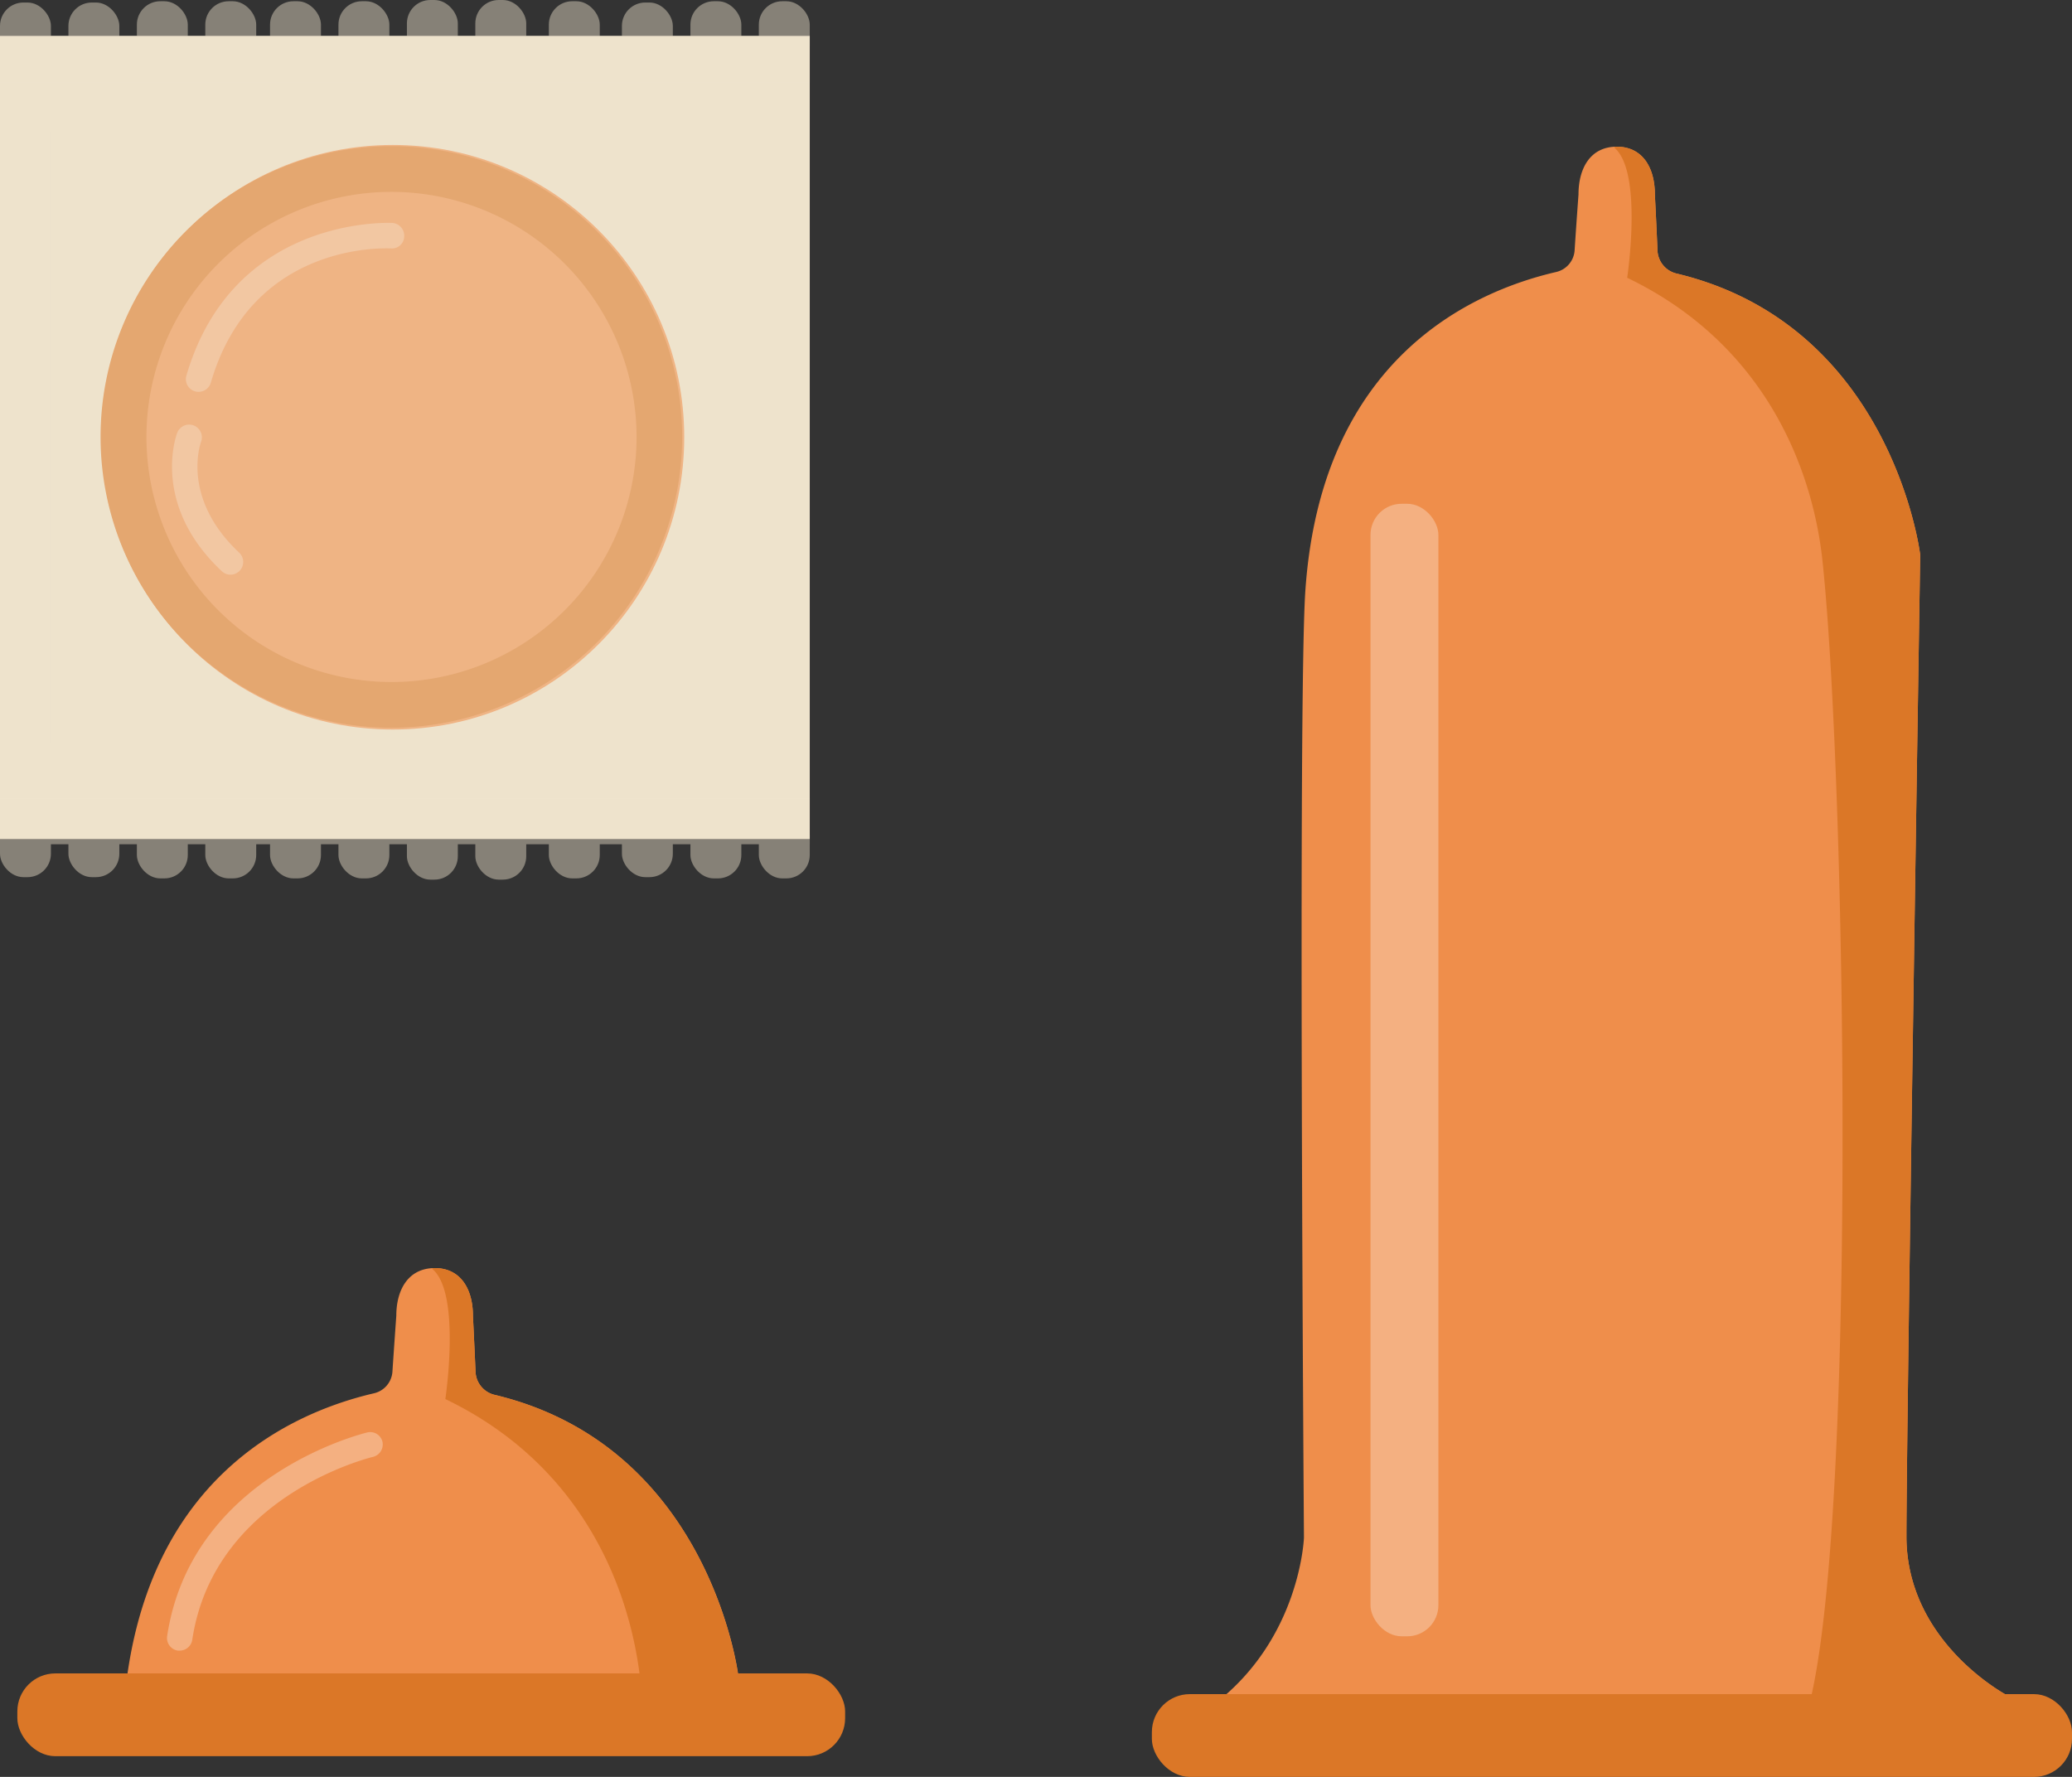 <?xml version="1.0" encoding="UTF-8"?> <svg xmlns="http://www.w3.org/2000/svg" viewBox="0 0 418.26 358.68"><rect x="0" y="0" width="418.26" height="358.68" fill="#333333" stroke="none"/><defs><style>.cls-1{fill:#ef8e4b;}.cls-2{fill:#db7727;}.cls-3,.cls-7{fill:#fff;}.cls-3,.cls-6{opacity:0.3;}.cls-4,.cls-8{fill:#eee3cc;}.cls-5,.cls-8{opacity:0.44;}</style></defs><g id="Layer_2" data-name="Layer 2"><g id="Camada_1" data-name="Camada 1"><path class="cls-1" d="M384.84,310.13c0-21.62,2.78-198.13,2.78-198.13s-5.55-46.31-49.13-56.77a5,5,0,0,1-3.9-4.59c-.18-4.5-.53-11.38-.53-11.38,0-5.31-2.41-9.65-7.71-9.65s-7.71,4.34-7.71,9.65c0,0-.5,6.82-.78,11.24a4.81,4.81,0,0,1-3.71,4.4c-17.27,4-47.47,17.65-50.65,64.39-1.51,22.28-.28,191.08-.28,191.08s-.7,20.39-18.2,33.7l121.25,6.25,39.17-7.95S384.84,331.76,384.84,310.13Z"></path><path class="cls-2" d="M384.84,310.13c0-21.62,2.78-198.13,2.78-198.13s-5.55-46.31-49.13-56.77a5,5,0,0,1-3.9-4.59c-.18-4.5-.53-11.38-.53-11.38,0-5.31-2.41-9.65-7.71-9.65-.16,0-.29,0-.45.05,0,.06,0,.13,0,.17,5.79,4.93,2.57,26.24,2.57,26.24C356.77,69.68,366,95.29,367.9,113.3c5,47.19,7.28,213-4.77,236.86l3.14.16,39.17-7.95S384.84,331.76,384.84,310.13Z"></path><rect class="cls-2" x="232.52" y="341.97" width="185.74" height="16.71" rx="7.67"></rect><rect class="cls-3" x="276.65" y="101.69" width="13.71" height="228.61" rx="6.29"></rect><path class="cls-1" d="M149,341.87c0-2.22.06-3.53.06-3.53S143.47,292,99.89,281.57A5,5,0,0,1,96,277c-.19-4.5-.53-11.39-.53-11.39,0-5.3-2.41-9.64-7.71-9.64S80,260.29,80,265.59c0,0-.49,6.82-.78,11.25a4.81,4.81,0,0,1-3.71,4.4c-17,3.95-46.68,17.38-50.47,62.75C25.08,344,138.89,339.55,149,341.87Z"></path><path class="cls-2" d="M89.9,282.41c28.28,13.6,37.51,39.22,39.41,57.23.1,1,.2,2,.3,3.1a37.26,37.26,0,0,1,19.36-.87c0-2.22.06-3.53.06-3.53S143.47,292,99.89,281.57A5,5,0,0,1,96,277c-.19-4.5-.53-11.39-.53-11.39,0-5.3-2.41-9.64-7.71-9.64-.17,0-.3,0-.45.05s0,.13,0,.17C93.11,261.09,89.9,282.41,89.9,282.41Z"></path><rect class="cls-2" x="3.5" y="337.79" width="167.1" height="16.71" rx="7.67"></rect><rect class="cls-4" y="7.25" width="163.46" height="162.11"></rect><g class="cls-5"><rect class="cls-4" y="0.51" width="10.28" height="13.74" rx="4.72"></rect><rect class="cls-4" x="13.81" y="0.51" width="10.28" height="13.74" rx="4.72"></rect><rect class="cls-4" x="27.63" y="0.25" width="10.28" height="13.74" rx="4.72"></rect><rect class="cls-4" x="41.44" y="0.25" width="10.28" height="13.74" rx="4.72"></rect><rect class="cls-4" x="54.51" y="0.25" width="10.28" height="13.74" rx="4.72"></rect><rect class="cls-4" x="68.32" y="0.25" width="10.28" height="13.74" rx="4.72"></rect><rect class="cls-4" x="82.14" width="10.28" height="13.74" rx="4.72"></rect><rect class="cls-4" x="95.95" width="10.28" height="13.74" rx="4.72"></rect><rect class="cls-4" x="125.54" y="0.51" width="10.28" height="13.74" rx="4.72"></rect><rect class="cls-4" x="139.37" y="0.25" width="10.28" height="13.74" rx="4.72"></rect><rect class="cls-4" x="153.18" y="0.25" width="10.28" height="13.74" rx="4.72"></rect><rect class="cls-4" x="110.79" y="0.25" width="10.28" height="13.74" rx="4.72"></rect><rect class="cls-4" y="7.25" width="163.46" height="9.4"></rect></g><g class="cls-5"><rect class="cls-4" y="163.52" width="10.28" height="13.54" rx="4.72"></rect><rect class="cls-4" x="13.81" y="163.52" width="10.28" height="13.54" rx="4.72"></rect><rect class="cls-4" x="27.63" y="163.77" width="10.28" height="13.54" rx="4.72"></rect><rect class="cls-4" x="41.44" y="163.77" width="10.28" height="13.54" rx="4.72"></rect><rect class="cls-4" x="54.51" y="163.77" width="10.28" height="13.54" rx="4.72"></rect><rect class="cls-4" x="68.32" y="163.77" width="10.28" height="13.54" rx="4.72"></rect><rect class="cls-4" x="82.14" y="164.02" width="10.28" height="13.54" rx="4.72"></rect><rect class="cls-4" x="95.95" y="164.02" width="10.28" height="13.54" rx="4.72"></rect><rect class="cls-4" x="125.54" y="163.52" width="10.28" height="13.54" rx="4.72"></rect><rect class="cls-4" x="139.37" y="163.77" width="10.28" height="13.54" rx="4.72"></rect><rect class="cls-4" x="153.18" y="163.77" width="10.28" height="13.54" rx="4.72"></rect><rect class="cls-4" x="110.79" y="163.77" width="10.28" height="13.54" rx="4.72"></rect><rect class="cls-4" y="161.15" width="163.46" height="9.27"></rect></g><rect class="cls-4" x="12.11" y="26.48" width="140.84" height="123.74"></rect><ellipse class="cls-1" cx="79.29" cy="88.26" rx="58.83" ry="59"></ellipse><path class="cls-2" d="M79,146.9a58.7,58.7,0,1,1,58.7-58.7A58.76,58.76,0,0,1,79,146.9ZM79,38.73A49.47,49.47,0,1,0,128.5,88.2,49.52,49.52,0,0,0,79,38.73Z"></path><g class="cls-6"><path class="cls-7" d="M40.1,79.1a2.56,2.56,0,0,1-2.47-3.29C47.1,43.34,78.88,45,79.19,45a2.57,2.57,0,0,1,2.4,2.73,2.46,2.46,0,0,1-2.72,2.41c-1.14,0-28-1.35-36.3,27.07A2.59,2.59,0,0,1,40.1,79.1Z"></path><path class="cls-7" d="M46.52,116a2.52,2.52,0,0,1-1.75-.7c-14.27-13.38-9.23-27.34-9-27.92a2.57,2.57,0,0,1,4.82,1.8h0c-.17.46-4,11.42,7.7,22.38A2.57,2.57,0,0,1,46.52,116Z"></path></g><rect class="cls-8" x="10.2" y="26.48" width="140.84" height="123.74"></rect><path class="cls-3" d="M36.28,333.19a2.43,2.43,0,0,1-.38,0,2.58,2.58,0,0,1-2.16-2.93c4.91-32.63,40-41,40.38-41.11A2.55,2.55,0,0,1,77.2,291a2.59,2.59,0,0,1-1.93,3.09c-.32.07-32.06,7.73-36.45,36.87A2.58,2.58,0,0,1,36.28,333.19Z"></path></g></g></svg> 